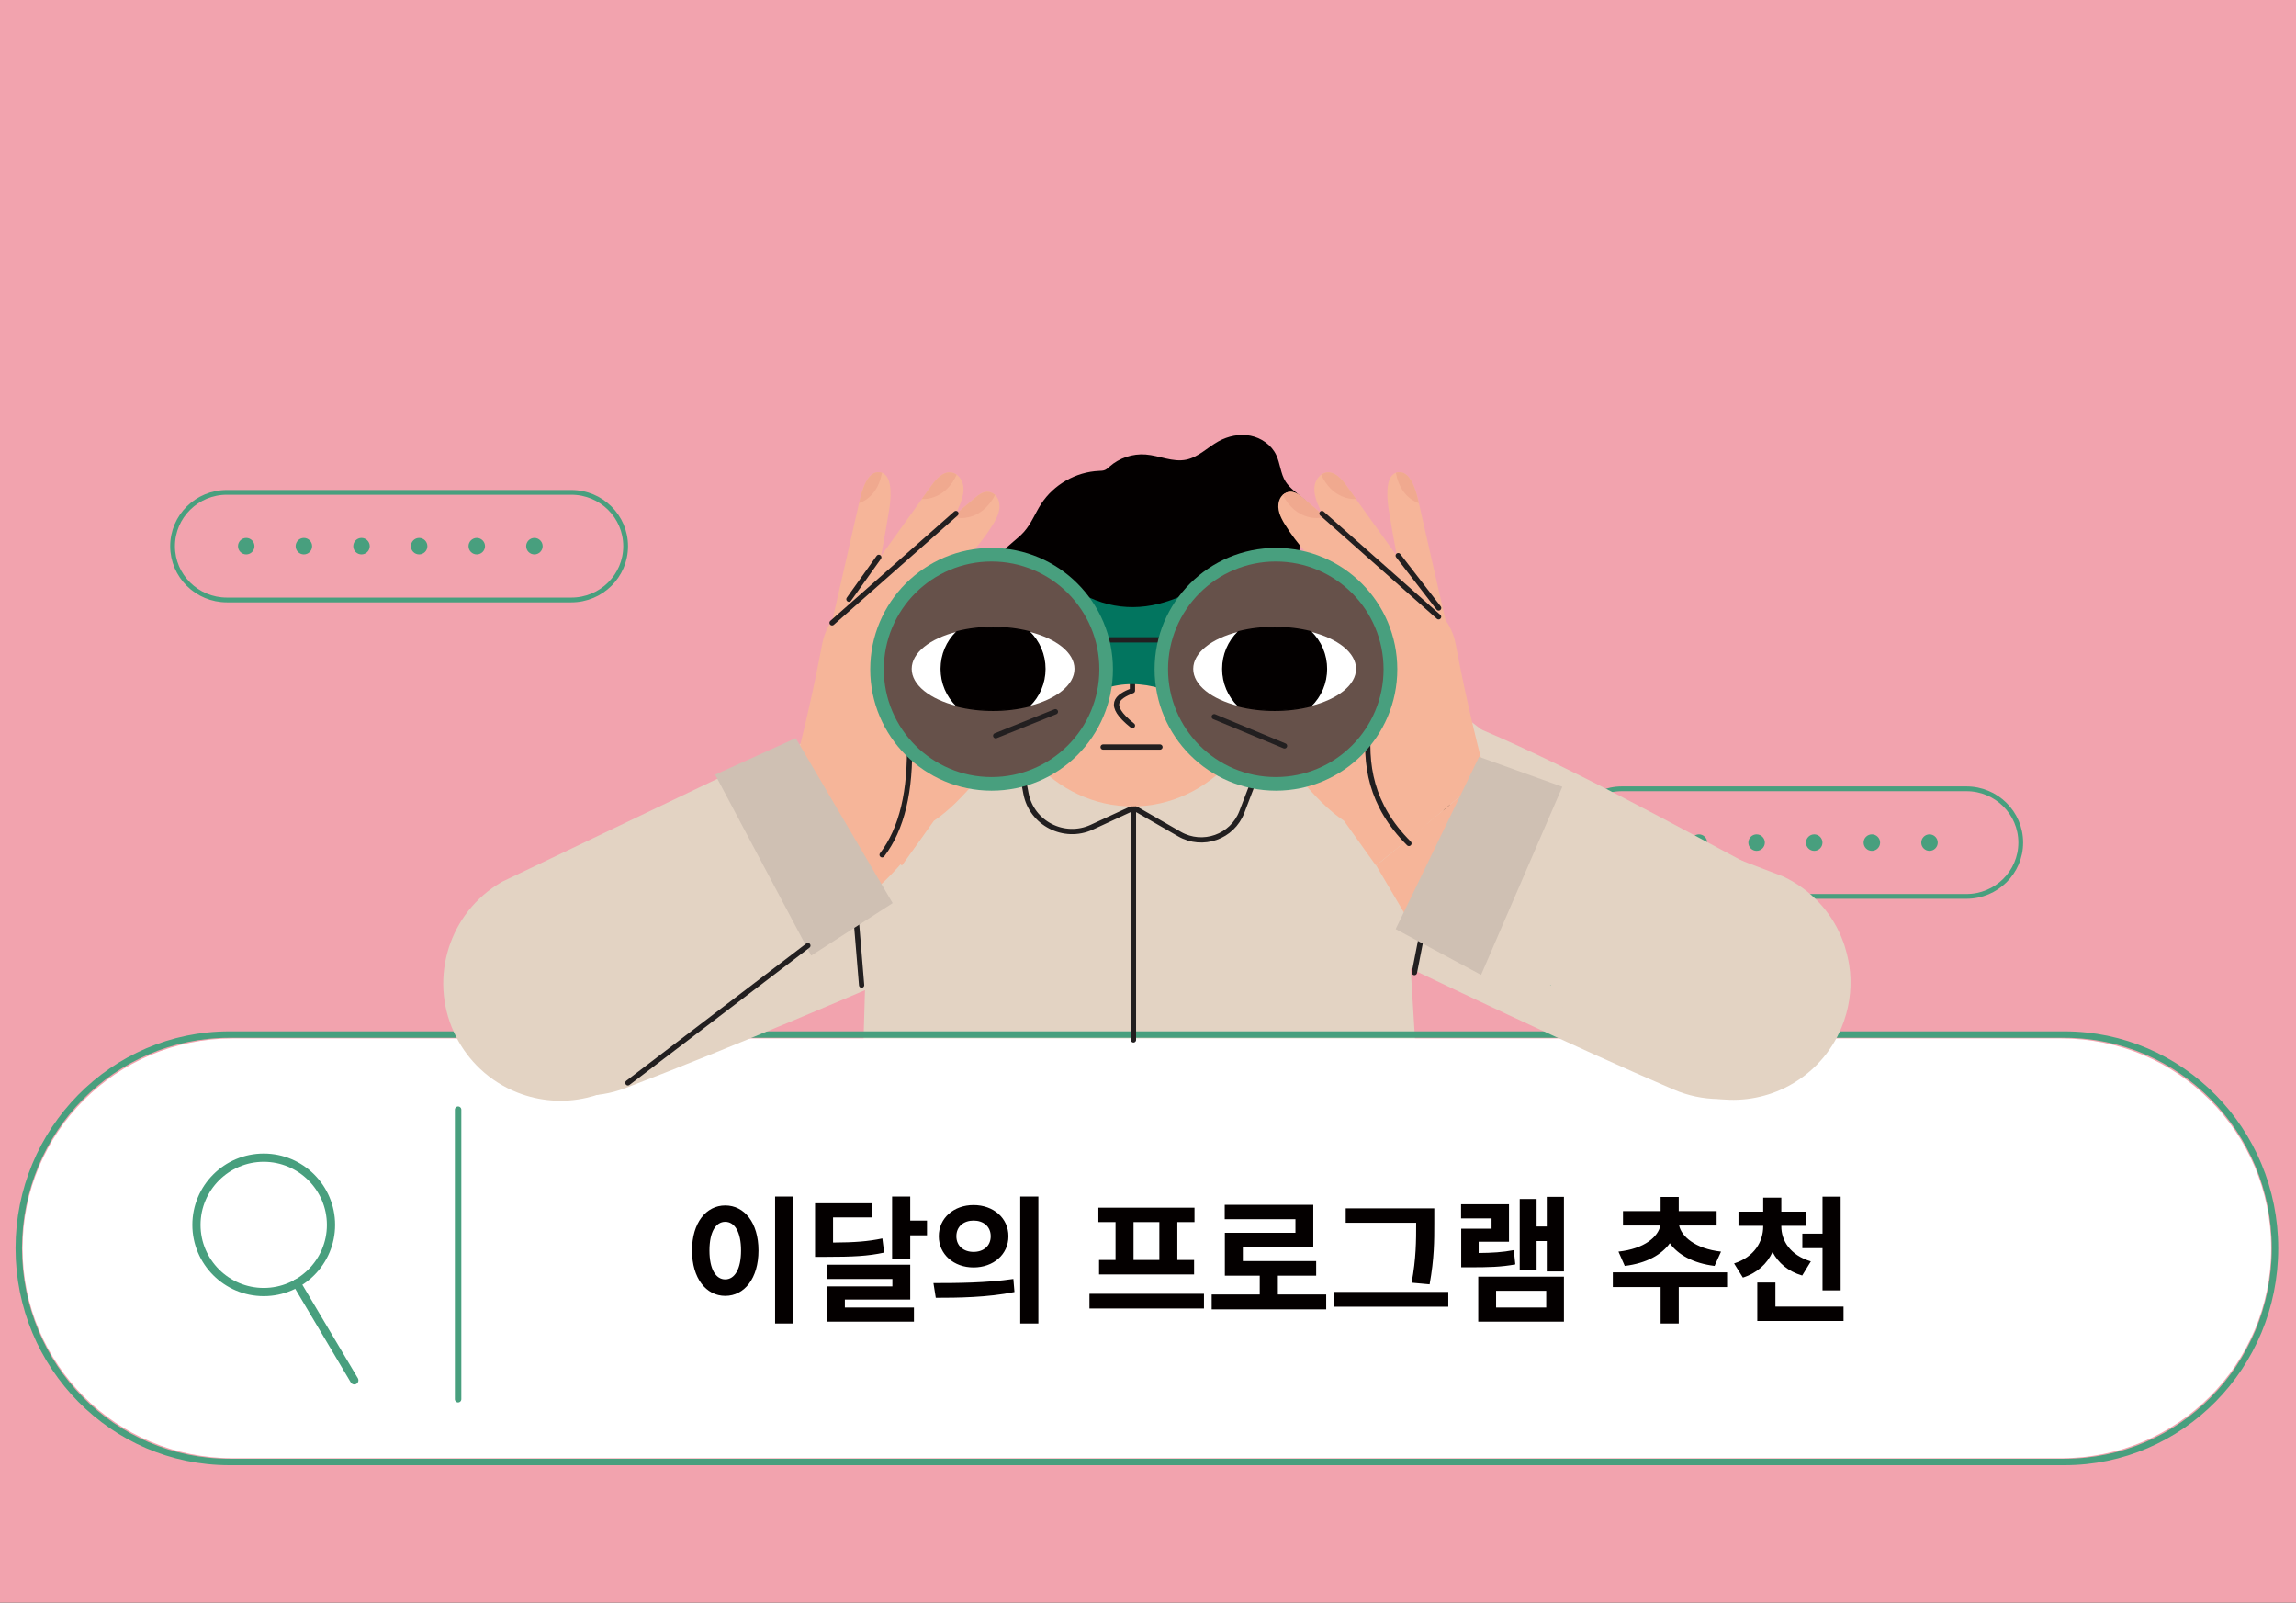 <?xml version="1.0" encoding="UTF-8"?>
<svg id="_레이어_1" data-name="레이어 1" xmlns="http://www.w3.org/2000/svg" viewBox="0 0 501.56 350">
  <rect x="0" y="0" width="501.56" height="350" fill="#333333" stroke="none"/>
  <defs>
    <style>
      .cls-1 {
        fill: #f2a3ae;
      }

      .cls-2 {
        fill: #fff;
      }

      .cls-3 {
        fill: #040000;
      }

      .cls-4 {
        stroke-width: 1.04px;
      }

      .cls-4, .cls-5, .cls-6 {
        fill: none;
        stroke-linecap: round;
        stroke-linejoin: round;
      }

      .cls-4, .cls-6 {
        stroke: #489f7e;
      }

      .cls-7 {
        fill: #e3d3c3;
      }

      .cls-8 {
        fill: #f6b599;
      }

      .cls-5 {
        stroke: #221f20;
        stroke-width: 1.15px;
      }

      .cls-6 {
        stroke-width: 1.41px;
      }

      .cls-9 {
        fill: #02755f;
      }

      .cls-10 {
        fill: #66514a;
      }

      .cls-11 {
        fill: #cfc0b3;
      }

      .cls-12 {
        fill: #030000;
      }

      .cls-13 {
        fill: #f0a98f;
      }

      .cls-14 {
        fill: #489f7e;
      }
    </style>
  </defs>
  <polygon class="cls-1" points="-289.59 0 -289.59 350 790.41 350 790.41 0 -289.59 0 -289.59 0"/>
  <path class="cls-14" d="m114.94,119.28c0,1,.81,1.8,1.8,1.8s1.8-.81,1.8-1.8-.81-1.8-1.8-1.8-1.8.81-1.8,1.8h0Z"/>
  <path class="cls-14" d="m102.35,119.28c0,1,.81,1.8,1.8,1.8s1.8-.81,1.8-1.8-.81-1.8-1.8-1.8-1.8.81-1.8,1.8h0Z"/>
  <path class="cls-14" d="m89.76,119.28c0,1,.81,1.8,1.8,1.8s1.8-.81,1.8-1.8-.81-1.8-1.8-1.8-1.8.81-1.8,1.8h0Z"/>
  <path class="cls-14" d="m77.17,119.28c0,1,.81,1.8,1.8,1.8s1.8-.81,1.8-1.8-.81-1.8-1.8-1.8-1.8.81-1.8,1.8h0Z"/>
  <path class="cls-14" d="m64.58,119.28c0,1,.81,1.8,1.8,1.8s1.8-.81,1.8-1.8-.81-1.8-1.8-1.8-1.8.81-1.8,1.8h0Z"/>
  <path class="cls-14" d="m51.99,119.28c0,1,.81,1.8,1.8,1.8s1.8-.81,1.8-1.8-.81-1.8-1.8-1.8-1.8.81-1.8,1.8h0Z"/>
  <path class="cls-4" d="m49.57,131.03h75.23c6.56,0,11.87-5.26,11.87-11.75h0c0-6.49-5.31-11.75-11.87-11.75H49.57c-6.56,0-11.87,5.26-11.87,11.75h0c0,6.49,5.32,11.75,11.87,11.75h0Z"/>
  <path class="cls-14" d="m419.7,184.02c0,1,.81,1.8,1.8,1.8s1.8-.81,1.8-1.8-.81-1.8-1.8-1.8-1.8.81-1.8,1.8h0Z"/>
  <path class="cls-14" d="m407.11,184.02c0,1,.81,1.8,1.8,1.8s1.8-.81,1.8-1.8-.81-1.8-1.8-1.8-1.8.81-1.8,1.8h0Z"/>
  <path class="cls-14" d="m394.52,184.02c0,1,.81,1.8,1.8,1.8s1.8-.81,1.8-1.8-.81-1.8-1.8-1.8-1.8.81-1.8,1.8h0Z"/>
  <path class="cls-14" d="m381.93,184.02c0,1,.81,1.8,1.8,1.8s1.8-.81,1.8-1.8-.81-1.8-1.8-1.8-1.8.81-1.8,1.8h0Z"/>
  <path class="cls-14" d="m369.34,184.02c0,1,.81,1.8,1.8,1.8s1.8-.81,1.8-1.8-.81-1.8-1.8-1.8-1.8.81-1.8,1.8h0Z"/>
  <path class="cls-14" d="m356.75,184.02c0,1,.81,1.8,1.8,1.8s1.8-.81,1.8-1.8-.81-1.8-1.8-1.8-1.8.81-1.8,1.8h0Z"/>
  <path class="cls-4" d="m354.33,195.77h75.23c6.56,0,11.87-5.26,11.87-11.75h0c0-6.49-5.31-11.75-11.87-11.75h-75.23c-6.56,0-11.87,5.26-11.87,11.75h0c0,6.49,5.31,11.75,11.87,11.75h0Z"/>
  <polygon class="cls-7" points="189.22 207.3 188.62 227.63 309.15 227.63 306.4 182.79 191.01 185.78 189.22 207.3 189.22 207.3"/>
  <path class="cls-2" d="m450.29,318.47H50.77c-25.32,0-45.84-20.52-45.84-45.84h0c0-25.32,20.52-45.84,45.84-45.84h399.52c25.32,0,45.84,20.52,45.84,45.84h0c0,25.32-20.52,45.84-45.84,45.84h0Z"/>
  <path class="cls-6" d="m450.97,319.29H50.1c-25.4,0-46-20.9-46-46.67h0c0-25.77,20.59-46.67,46-46.67h400.87c25.4,0,46,20.89,46,46.67h0c0,25.77-20.59,46.67-46,46.67h0Z"/>
  <path class="cls-14" d="m57.61,283.07c-8.6,0-15.59-6.98-15.59-15.57s6.99-15.57,15.59-15.57,15.59,6.98,15.59,15.57-6.99,15.57-15.59,15.57h0Zm0-29.34c-7.61,0-13.8,6.18-13.8,13.78s6.19,13.77,13.8,13.77,13.8-6.18,13.8-13.77-6.19-13.78-13.8-13.78h0Z"/>
  <path class="cls-14" d="m77.4,302.36c-.31,0-.6-.16-.77-.44l-12.58-21.19c-.25-.43-.11-.98.31-1.23.43-.25.98-.11,1.23.31l12.58,21.19c.25.43.11.98-.31,1.23-.14.09-.3.13-.46.13h0Z"/>
  <line class="cls-6" x1="100.07" y1="242.35" x2="100.07" y2="305.58"/>
  <path class="cls-7" d="m355.83,197.03h-206.23c11.92-25.94,28.43-39.67,46.85-48.3h107.47c22.01,6.92,32.61,23.25,51.91,48.3h0Z"/>
  <path class="cls-5" d="m247.6,175.69v51.42m-25.06-62.31l1.57,8.44c1.22,6.56,8.33,10.21,14.4,7.41l9.17-4.24,9.98,5.75c5.06,2.91,11.54.62,13.62-4.82l4.92-12.85"/>
  <path class="cls-7" d="m183.77,161.73c-22.98,8.22-45.6,17.54-67.81,28.14-12.21,5.82-17.52,20.5-12.1,33.3h0c5.48,12.93,19.96,19.33,32.73,14.47,22.38-8.52,49.22-19.93,77.18-32.07l-29.99-43.83h0Z"/>
  <path class="cls-7" d="m319.17,157.48c22.84,9.29,46.5,22.69,68.5,34.29,12.09,6.38,17.01,21.15,11.2,33.53h0c-5.87,12.5-20.6,18.09-33.29,12.64-22.24-9.56-48.86-22.2-76.59-35.63l30.18-44.82h0Z"/>
  <path class="cls-5" d="m308.98,212.4l10.87-55.59m-131.63,58.34l-4.83-58.34"/>
  <path class="cls-8" d="m277.79,142.56c0,18.54-13.62,33.56-30.43,33.56s-30.42-15.03-30.42-33.56,13.62-33.56,30.42-33.56,30.43,15.03,30.43,33.56h0Z"/>
  <path class="cls-5" d="m247.38,142.44v8.39c-3.34,1.35-5.77,3.03,0,7.63m-6.4,4.69h12.41"/>
  <path class="cls-12" d="m277.28,132.59c-.5.33-1.09.55-1.92.59-6.39.33-13-.45-19.42-.44-12.99.02-25.98.51-38.97.51.1-2.16.3-3.99.17-6.12-.15-2.4.38-4.75,1.93-6.64,1.36-1.66,3.27-2.79,4.68-4.41,1.56-1.78,2.41-4.06,3.7-6.05,2.74-4.21,7.58-6.97,12.6-7.19.45-.02.92-.02,1.33-.2.38-.17.69-.46,1-.74,2.13-1.89,5.04-2.86,7.88-2.64,2.99.23,5.92,1.73,8.85,1.13,2.67-.54,4.67-2.68,7.05-4,2.12-1.17,4.63-1.7,7.01-1.23,2.37.47,4.57,2.01,5.61,4.19.89,1.86.95,4.08,2.05,5.82,1.77,2.79,6.04,4.19,6.07,7.5.02,2.37-2.3,4.1-2.89,6.39-.58,2.26.6,4.74-.18,6.94-.66,1.86-2.43,2.84-3.87,4.02-1.18.97-1.77,1.95-2.68,2.55h0Z"/>
  <path class="cls-8" d="m300.57,189.02l-6.97-9.76c-6.47-4.28-12.68-12.94-18.88-21.64l27.16-7.21,9.78,29.61-11.08,9.01h0Z"/>
  <path class="cls-8" d="m280.65,114.47c5.3,8.73,14.38,14.7,19.48,23.54-.3,4.56-.33,9.51-.64,14.07-.16,2.32-.31,4.65-.28,6.98.13,8.74,3.05,17.42,8.22,24.46l17.05-14.23c-2.52-9.47-4.69-19.04-6.5-28.67-.55-2.95-2.1-5.62-4.39-7.56-8.06-6.81-16.1-13.45-24.15-20.24-1.56-1.32-3.13-2.64-4.69-3.97-1.05-.89-2.27-1.85-3.73-1.27-.3.12-.57.3-.81.51-.37.35-.64.8-.79,1.3-.54,1.83.29,3.55,1.22,5.08h0Z"/>
  <path class="cls-8" d="m287.85,110.05c1.55,4.06,4.16,7.63,6.74,11.13,2.69,3.66,5.39,7.33,8.08,10.99l12.47,3.17c-6.31-8.79-12.62-17.57-18.93-26.36l-2.07-2.88c-1.08-1.5-2.54-3.17-4.37-2.91-.43.06-.82.24-1.17.49-.74.54-1.25,1.44-1.41,2.36-.23,1.35.16,2.73.64,4.01h0Z"/>
  <path class="cls-8" d="m303.4,111.5c.98,6.05,2.12,12.07,3.42,18.06l9.3,7.4c-2.03-8.94-4.06-17.88-6.11-26.82-.02-.08-.04-.16-.06-.24-.39-1.68-.8-3.37-1.65-4.87-.51-.9-1.3-1.79-2.33-1.88-.4-.03-.74,0-1.04.11-2.56.89-1.84,6.39-1.54,8.23h0Z"/>
  <path class="cls-13" d="m304.93,103.26c.28,1.52.83,2.99,1.76,4.22.82,1.09,1.98,1.97,3.26,2.41-.39-1.68-.8-3.37-1.65-4.87-.51-.9-1.3-1.79-2.33-1.88-.4-.03-.74,0-1.04.11h0Z"/>
  <path class="cls-13" d="m288.62,103.68c.52,1.14,1.2,2.19,2.09,3.07,1.45,1.44,3.5,2.34,5.52,2.23l-2.07-2.88c-1.08-1.5-2.54-3.17-4.37-2.91-.43.06-.82.24-1.17.49h0Z"/>
  <path class="cls-13" d="m280.22,108.09c.63,1.22,1.45,2.32,2.49,3.21,1.84,1.56,4.46,2.3,6.74,1.53-1.56-1.32-3.13-2.64-4.69-3.97-1.05-.89-2.27-1.85-3.73-1.27-.3.12-.57.3-.81.51h0Z"/>
  <polygon class="cls-8" points="338.3 184.58 324.56 169.29 300.63 189.02 309.31 203.72 338.3 184.58 338.3 184.58"/>
  <path class="cls-5" d="m299.1,157.72c-1.08,9.2.35,18.17,8.68,26.48m-19-72.05l25.48,22.55m-8.82-13.35l8.83,11.43"/>
  <path class="cls-8" d="m197.03,189.02l6.97-9.76c6.47-4.28,12.68-12.94,18.88-21.64l-27.16-7.21-9.77,29.61,11.08,9.01h0Z"/>
  <path class="cls-8" d="m216.95,114.47c-5.3,8.73-14.38,14.7-19.48,23.54.31,4.56.33,9.51.64,14.07.16,2.32.31,4.65.27,6.98-.13,8.74-3.05,17.42-8.22,24.46l-17.05-14.23c2.52-9.47,4.69-19.04,6.5-28.67.55-2.95,2.1-5.62,4.39-7.56,8.06-6.81,16.1-13.45,24.15-20.24,1.56-1.32,3.13-2.64,4.69-3.97,1.05-.89,2.27-1.85,3.73-1.27.3.12.57.3.81.51.37.35.64.8.79,1.3.54,1.83-.29,3.55-1.22,5.08h0Z"/>
  <path class="cls-8" d="m209.75,110.05c-1.55,4.06-4.16,7.63-6.74,11.13-2.69,3.66-5.39,7.33-8.08,10.99l-12.47,3.17c6.31-8.79,12.62-17.57,18.93-26.36l2.07-2.88c1.08-1.5,2.54-3.17,4.37-2.91.43.06.82.24,1.17.49.74.54,1.25,1.44,1.41,2.36.23,1.35-.16,2.73-.64,4.01h0Z"/>
  <path class="cls-8" d="m194.21,111.5c-.98,6.05-2.12,12.07-3.42,18.06l-9.3,7.4c2.03-8.94,4.06-17.88,6.11-26.82.02-.08.04-.16.06-.24.39-1.68.8-3.37,1.65-4.87.51-.9,1.3-1.79,2.33-1.88.39-.03.74,0,1.04.11,2.56.89,1.84,6.39,1.54,8.23h0Z"/>
  <path class="cls-8" d="m180.47,201.92c7.88-4.52,15.42-10.64,22.12-20.92l-29.48-11.71-17.15,6.93,24.51,25.71h0Z"/>
  <path class="cls-5" d="m198.65,161.8c.34,10.96-1.65,19.25-5.95,24.88"/>
  <path class="cls-13" d="m192.67,103.26c-.28,1.52-.83,2.99-1.76,4.22-.82,1.09-1.98,1.97-3.26,2.41.39-1.68.8-3.37,1.65-4.87.51-.9,1.3-1.79,2.33-1.88.39-.03.74,0,1.04.11h0Z"/>
  <path class="cls-13" d="m208.98,103.68c-.52,1.14-1.2,2.19-2.09,3.07-1.45,1.44-3.5,2.34-5.52,2.23l2.07-2.88c1.08-1.5,2.54-3.17,4.37-2.91.43.06.82.24,1.17.49h0Z"/>
  <path class="cls-13" d="m217.38,108.09c-.63,1.22-1.45,2.32-2.49,3.21-1.84,1.56-4.46,2.3-6.74,1.53,1.56-1.32,3.13-2.64,4.69-3.97,1.05-.89,2.27-1.85,3.73-1.27.3.12.57.3.81.51h0Z"/>
  <path class="cls-5" d="m208.82,112.15l-27.05,23.87m10.2-14.3l-6.52,9.14"/>
  <path class="cls-7" d="m189.29,192.54l-39.24,33.01-12.21,10.27c-1.51.72-3,1.43-4.48,2.13-1.69.79-3.41,1.39-5.16,1.79-5.11,1.19-10.37.74-15.09-1.1-3.03-1.18-5.84-2.94-8.25-5.22-2.06-1.95-3.84-4.27-5.2-6.94-6.03-11.74-2.14-26.08,8.82-33.17.3-.2.61-.39.93-.58.09-.05.17-.1.26-.15l38.41-18.37,20.43-9.77,20.79,28.1h0Z"/>
  <polygon class="cls-11" points="156.23 169.18 173.83 161.21 195 197.24 177.21 208.7 156.23 169.18 156.23 169.18"/>
  <line class="cls-5" x1="176.48" y1="206.52" x2="137.16" y2="236.49"/>
  <path class="cls-9" d="m236.67,129.88l4.54,20.52c4.06-1.35,8.22-1.29,12.45,0l5.01-20.52c-7.51,3.52-14.86,3.71-21.99,0h0Z"/>
  <line class="cls-5" x1="238.27" y1="139.74" x2="256.82" y2="139.74"/>
  <path class="cls-14" d="m243.12,146.17c0,14.64-11.87,26.51-26.51,26.51s-26.51-11.87-26.51-26.51,11.87-26.51,26.51-26.51,26.51,11.87,26.51,26.51h0Z"/>
  <path class="cls-10" d="m240.15,146.17c0,13-10.54,23.54-23.54,23.54s-23.54-10.54-23.54-23.54,10.54-23.54,23.54-23.54,23.54,10.54,23.54,23.54h0Z"/>
  <path class="cls-14" d="m305.24,146.17c0,14.64-11.87,26.51-26.51,26.51s-26.51-11.87-26.51-26.51,11.87-26.51,26.51-26.51,26.51,11.87,26.51,26.51h0Z"/>
  <path class="cls-10" d="m302.24,146.17c0,13-10.54,23.54-23.54,23.54s-23.54-10.54-23.54-23.54,10.54-23.54,23.54-23.54,23.54,10.54,23.54,23.54h0Z"/>
  <path class="cls-2" d="m260.66,146.08c0,3.55,4.02,6.63,9.88,8.11,2.38.6,5.06.94,7.9.94s5.52-.34,7.9-.94c5.86-1.48,9.89-4.56,9.89-8.11s-4.03-6.64-9.89-8.11c-2.38-.6-5.06-.94-7.9-.94s-5.52.34-7.9.94c-5.86,1.48-9.88,4.55-9.88,8.11h0Z"/>
  <path class="cls-12" d="m267.12,146.08c0,3.18,1.31,6.06,3.42,8.11,2.38.6,5.06.94,7.9.94s5.52-.34,7.9-.94c2.11-2.06,3.42-4.93,3.42-8.11s-1.31-6.06-3.42-8.11c-2.38-.6-5.06-.94-7.9-.94s-5.52.34-7.9.94c-2.11,2.06-3.42,4.93-3.42,8.11h0Z"/>
  <path class="cls-12" d="m278.44,155.28c-2.79,0-5.46-.32-7.93-.95h-.04s-.03-.04-.03-.04c-2.24-2.18-3.47-5.1-3.47-8.21s1.23-6.04,3.47-8.21l.03-.03h.04c2.48-.64,5.14-.96,7.93-.96s5.46.32,7.93.95h.04s.03.04.03.04c2.23,2.18,3.47,5.09,3.47,8.21s-1.23,6.04-3.47,8.21l-.03.03h-.04c-2.48.64-5.14.96-7.93.96h0Zm-7.83-1.21c2.44.62,5.07.93,7.83.93s5.38-.31,7.83-.93c2.16-2.12,3.35-4.95,3.35-7.98s-1.19-5.86-3.35-7.98c-2.44-.62-5.08-.93-7.83-.93s-5.38.31-7.83.93c-2.16,2.12-3.35,4.95-3.35,7.98s1.19,5.86,3.35,7.98h0Z"/>
  <path class="cls-2" d="m234.72,146.08c0,3.55-4.03,6.63-9.88,8.11-2.38.6-5.06.94-7.9.94s-5.52-.34-7.9-.94c-5.86-1.48-9.88-4.56-9.88-8.11s4.03-6.64,9.88-8.11c2.38-.6,5.06-.94,7.9-.94s5.52.34,7.9.94c5.86,1.48,9.88,4.55,9.88,8.11h0Z"/>
  <path class="cls-12" d="m228.26,146.08c0,3.18-1.31,6.06-3.42,8.11-2.38.6-5.06.94-7.9.94s-5.52-.34-7.9-.94c-2.11-2.06-3.42-4.93-3.42-8.11s1.31-6.06,3.42-8.11c2.38-.6,5.06-.94,7.9-.94s5.52.34,7.9.94c2.11,2.06,3.42,4.93,3.42,8.11h0Z"/>
  <path class="cls-12" d="m209,154.33h-.04s-.03-.04-.03-.04c-2.24-2.17-3.47-5.09-3.47-8.21s1.23-6.04,3.47-8.21l.03-.03h.04c2.48-.64,5.15-.96,7.93-.96s5.46.32,7.93.95h.04s.03.04.03.04c2.24,2.18,3.47,5.1,3.47,8.21s-1.23,6.04-3.47,8.21l-.03.03h-.04c-2.48.64-5.15.96-7.93.96s-5.46-.32-7.93-.95h0Zm19.11-8.25c0-3.03-1.19-5.86-3.35-7.98-2.44-.62-5.08-.93-7.83-.93s-5.38.31-7.83.93c-2.16,2.12-3.35,4.95-3.35,7.98s1.19,5.87,3.35,7.98c2.44.62,5.08.93,7.83.93s5.39-.31,7.83-.93c2.16-2.12,3.35-4.96,3.35-7.98h0Z"/>
  <path class="cls-5" d="m217.51,160.68l13.04-5.24m34.7,1.09l15.35,6.37"/>
  <path class="cls-7" d="m402.78,206.05c.06.16.11.33.17.49.02.05.03.11.05.16,0,0,0,.01,0,.02.34,1.04.6,2.11.81,3.19.05.27.1.54.14.81.08.53.15,1.06.2,1.6.35,4-.23,8.14-1.87,12.09-1.15,2.75-2.72,5.21-4.62,7.31-2.22,2.47-4.89,4.46-7.83,5.89-4.55,2.21-9.75,3.08-14.93,2.31-1.78-.26-3.56-.72-5.32-1.38-1.52-.57-3.07-1.16-4.63-1.76l-12.98-9.25-41.77-29.76,18.47-29.67,21.17,8.11,39.74,15.23c.09.04.18.08.27.13.34.16.67.33.99.51,2.74,1.48,5.11,3.4,7.07,5.63.08.09.15.18.23.26,0,0,0,0,.01.01.04.04.07.08.1.12.16.19.32.39.48.59.45.57.88,1.16,1.28,1.76,0,0,0,0,0,0,.43.65.83,1.31,1.19,1.99.06.12.12.24.19.36.02.03.03.06.04.08,0,0,0,.01.01.02.52,1.02.97,2.07,1.35,3.14h0Z"/>
  <polygon class="cls-11" points="341.29 171.83 323.1 165.29 304.88 202.91 323.54 212.91 341.29 171.83 341.29 171.83"/>
  <path class="cls-14" d="m338.76,215.09c-.06-.05-.12.08-.14.1.13.05.16-.13.14-.1h0Z"/>
  <path class="cls-3" d="m169.32,261.32v27.72h3.96v-27.72h-3.96Zm-10.89,1.95c-4.17,0-7.26,3.78-7.26,9.84s3.09,9.9,7.26,9.9,7.26-3.81,7.26-9.9-3.09-9.84-7.26-9.84h0Zm0,3.57c2.04,0,3.45,2.19,3.45,6.27s-1.41,6.3-3.45,6.3-3.45-2.19-3.45-6.3,1.41-6.27,3.45-6.27h0Zm34.32,3.63c-3.15.66-6.03.87-10.77.9v-5.49h8.43v-3.09h-12.36v11.7h2.31c5.88,0,9.21-.15,12.78-.93l-.39-3.09Zm-8.19,13.35h14.28v-7.62h-18.24v3.12h14.34v1.62h-14.31v7.71h19.02v-3.09h-15.09v-1.74Zm14.28-17.25v-5.25h-3.96v13.74h3.96v-5.28h3.66v-3.21h-3.66Zm13.83-3.39c-4.32,0-7.59,2.85-7.59,6.81s3.27,6.81,7.59,6.81,7.62-2.82,7.62-6.81-3.3-6.81-7.62-6.81h0Zm0,3.39c2.13,0,3.75,1.26,3.75,3.42s-1.62,3.42-3.75,3.42-3.75-1.26-3.75-3.42,1.62-3.42,3.75-3.42h0Zm10.2-5.25v27.72h3.96v-27.72h-3.96Zm-18.45,22.11c4.77,0,11.25-.06,17.19-1.26l-.24-2.85c-5.82.87-12.6.9-17.46.9l.51,3.21Zm48.84-8.25h-5.64v-8.28h5.64v8.28Zm-9.57,0h-3.6v3.15h20.76v-3.15h-3.66v-8.28h3.75v-3.15h-21v3.15h3.75v8.28Zm-5.7,7.38v3.21h25.02v-3.21h-25.02Zm41.16.15v-4.11h8.37v-3.18h-16.02v-3.09h15.39v-9.21h-19.35v3.15h15.45v2.97h-15.42v9.36h7.62v4.11h-10.5v3.24h25.02v-3.24h-10.56Zm30.21-15.54c0,3.75,0,7.68-.99,12.96l3.93.36c1.02-5.67,1.02-9.45,1.02-13.32v-3.27h-19.35v3.15h15.39v.12Zm-17.97,14.97v3.24h24.99v-3.24h-24.99Zm39.3-9.12c-2.49.48-4.74.6-7.68.63v-2.46h6.63v-8.19h-10.47v3.09h6.66v2.25h-6.63v8.43h1.92c4.05,0,6.78-.06,9.9-.63l-.33-3.12Zm-3.87,8.88h10.95v3.66h-10.95v-3.66Zm-3.9,6.75h18.72v-9.84h-18.72v9.84Zm14.97-27.27v6.48h-2.22v-6h-3.69v15.57h3.69v-6.39h2.22v6.63h3.75v-16.29h-3.75Zm17.04,15.09c4.74-.57,8.07-2.46,9.84-4.95,1.77,2.49,5.1,4.38,9.78,4.95l1.41-3.12c-5.67-.63-8.67-3.36-9.15-5.7h8.19v-3.15h-8.28v-3.09h-3.96v3.09h-8.22v3.15h8.16c-.45,2.4-3.39,5.07-9.15,5.7l1.38,3.12Zm22.35,1.41h-24.96v3.21h10.44v7.95h3.96v-7.95h10.56v-3.21Zm16.44-8.46v3.18h4.41v9.21h3.96v-20.46h-3.96v8.07h-4.41Zm1.86,6.06c-4.5-1.35-6.45-4.5-6.45-7.65v-.12h5.46v-3.09h-5.46v-3.06h-3.96v3.06h-5.4v3.09h5.4v.12c0,3.33-1.92,6.69-6.36,8.1l1.92,3.09c3.12-.99,5.28-3,6.48-5.58,1.26,2.37,3.39,4.23,6.48,5.13l1.89-3.09Zm-7.74,9.87v-5.25h-3.96v8.4h18.84v-3.15h-14.88Z"/>
</svg>